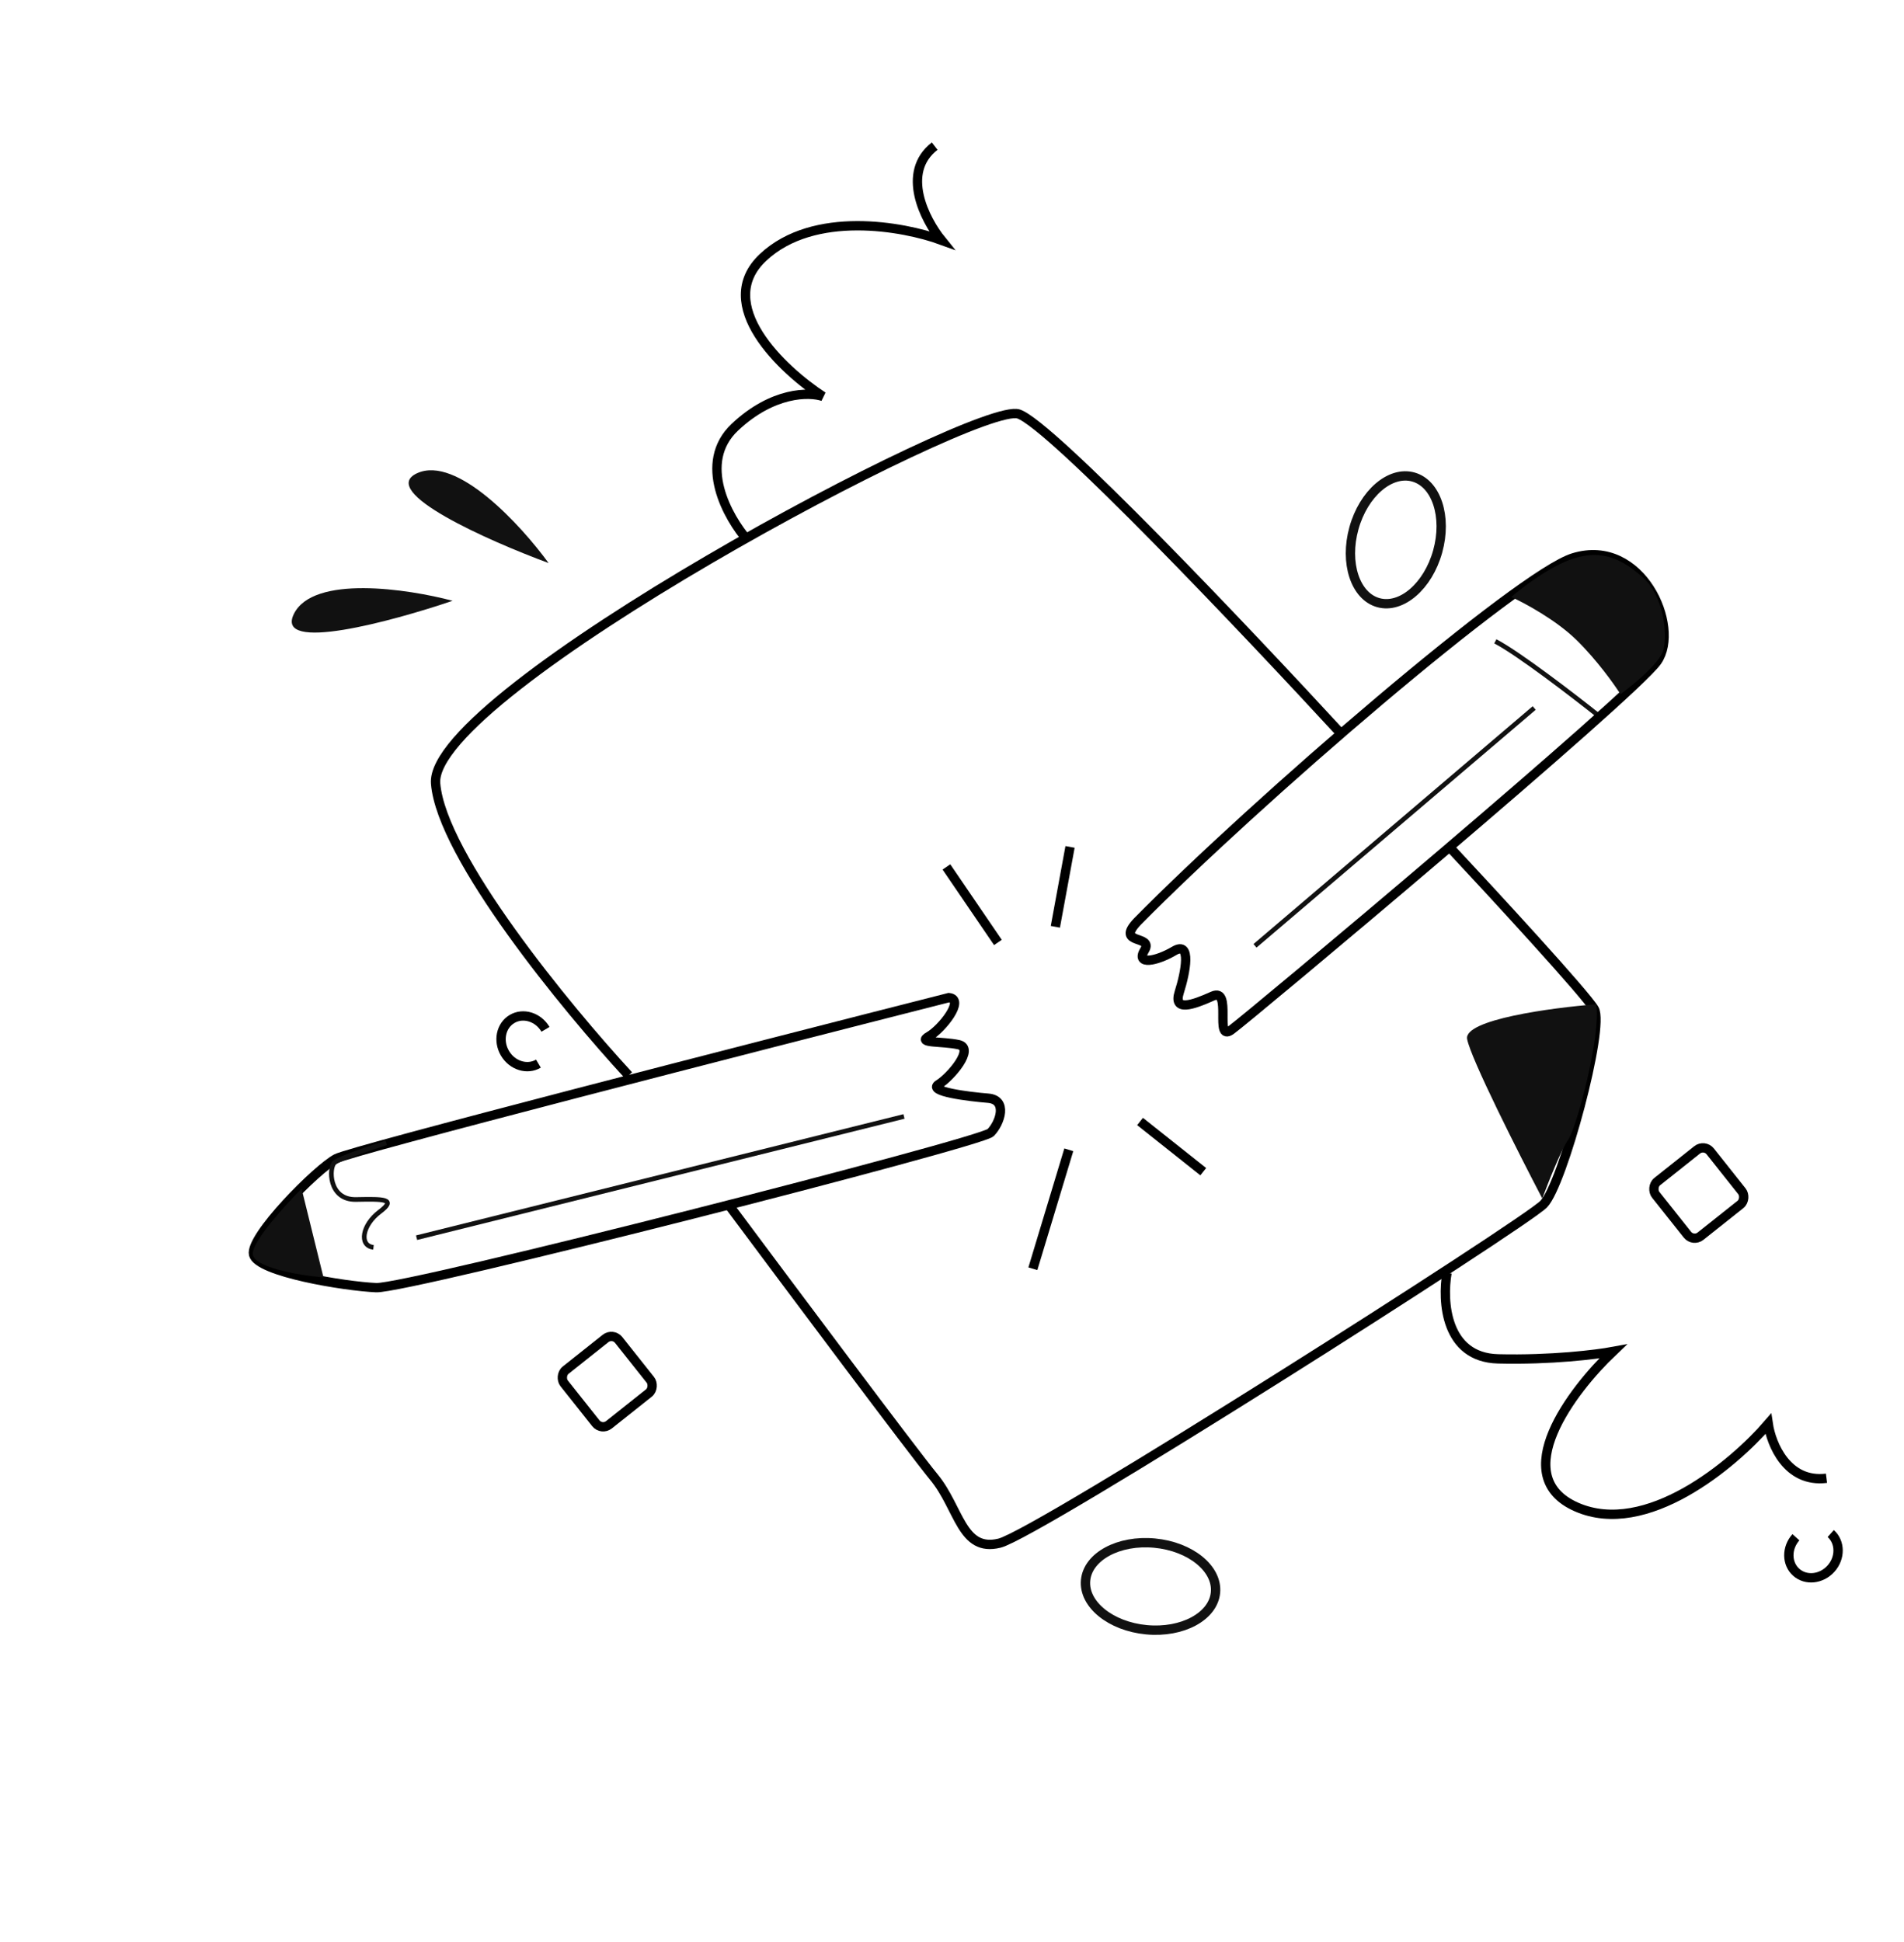 <svg width="204" height="208" viewBox="0 0 204 208" fill="none" xmlns="http://www.w3.org/2000/svg">
<path d="M58.446 110.246C57.665 108.925 56.06 108.429 54.861 109.138C53.663 109.846 53.324 111.492 54.105 112.813C54.886 114.134 56.491 114.63 57.69 113.921" stroke="black"/>
<path d="M192.418 164.647C191.397 165.793 191.412 167.473 192.452 168.399C193.491 169.325 195.162 169.148 196.183 168.002C197.204 166.856 197.188 165.176 196.149 164.25" stroke="black"/>
<ellipse rx="4.658" ry="6.987" transform="matrix(0.963 0.268 0.268 -0.963 149.551 57.818)" stroke="#111111"/>
<ellipse rx="4.658" ry="6.987" transform="matrix(-0.094 0.996 0.996 0.094 123.272 169.915)" stroke="#111111"/>
<path d="M58.778 60.305C55.853 56.283 48.938 48.728 44.685 50.687C40.432 52.645 52.309 57.915 58.778 60.305Z" fill="#111111"/>
<path d="M48.493 64.348C43.687 63.067 33.558 61.556 31.488 65.755C29.419 69.955 41.962 66.567 48.493 64.348Z" fill="#111111"/>
<path d="M113.074 99.265L114.648 90.709" stroke="black"/>
<path d="M106.92 100.942L101.402 92.853" stroke="black"/>
<path d="M114.514 123.149L110.664 135.891" stroke="black"/>
<path d="M122.148 120.116L128.919 125.493" stroke="black"/>
<path d="M171.314 76.684C168.656 74.564 162.715 69.996 160.215 68.69" stroke="#111111" stroke-width="0.5"/>
<path d="M168.578 59.742C162.766 61.522 134.608 85.789 121.879 98.689C119.435 101.244 123.636 100.103 122.634 101.76C121.632 103.417 123.907 102.965 125.801 101.847C127.695 100.729 127.02 104.15 126.349 106.268C125.678 108.386 127.77 107.654 129.919 106.69C132.068 105.726 130.061 111.645 131.905 110.323C133.748 109 174.983 74.493 177.55 70.823C180.116 67.152 175.842 57.517 168.578 59.742Z" stroke="black"/>
<path d="M168.911 68.548C166.717 66.398 163.34 64.582 161.926 63.944C163.111 62.904 166.104 60.624 168.596 59.818C171.71 58.81 173.913 59.948 176.075 61.898C178.237 63.847 178.676 67.902 178.218 69.617C177.851 70.988 175 73.346 173.62 74.353C172.965 73.314 171.105 70.697 168.911 68.548Z" fill="#111111"/>
<path d="M134.463 101.303L164.377 75.832" stroke="#111111" stroke-width="0.5"/>
<path d="M143.685 78.586C133.627 67.667 112.636 45.531 109.14 44.343C104.77 42.858 45.874 74.193 46.672 83.925C47.31 91.711 60.722 108.007 67.349 115.181" stroke="black"/>
<path d="M80.13 57.9C77.976 55.442 74.681 49.571 78.737 45.752C82.792 41.934 86.72 41.969 88.177 42.464C83.787 39.596 76.361 32.598 81.777 27.547C87.194 22.496 96.76 24.227 100.866 25.724C99.1 23.543 96.485 18.476 100.145 15.652" stroke="black"/>
<path d="M155.039 136.322C154.502 139.337 154.844 145.403 160.515 145.542C166.187 145.681 171.075 145.074 172.81 144.753C168.397 148.937 161.438 158.126 168.909 161.409C176.38 164.692 185.719 156.838 189.454 152.501C189.773 154.664 191.469 158.858 195.695 158.329" stroke="black"/>
<path d="M78.168 129.17C84.55 137.739 97.865 155.542 100.059 158.204C102.801 161.532 103.012 166.284 107.088 165.28C111.164 164.275 163.353 131.07 165.397 128.965C167.44 126.86 171.945 110.055 170.82 108.09C169.92 106.518 160.125 95.886 155.339 90.767" stroke="black"/>
<rect width="7.464" height="7.464" rx="1" transform="matrix(-0.783 0.622 0.622 0.783 65.664 142.735)" stroke="black"/>
<rect width="7.464" height="7.464" rx="1" transform="matrix(-0.783 0.622 0.622 0.783 182.617 122.537)" stroke="black"/>
<path d="M157.192 111.289C156.806 109.206 166.241 107.937 171.006 107.563C171.599 110.62 168.965 120.718 168.018 122.072C167.26 123.156 165.853 126.716 165.244 128.361C162.72 123.538 157.577 113.372 157.192 111.289Z" fill="#111111"/>
<path d="M36.039 124.088C37.708 123.214 80.483 112.232 101.662 106.851C103.458 107.027 100.88 110.237 99.525 110.999C98.17 111.762 100.904 111.5 102.702 111.888C104.5 112.276 101.819 115.381 100.569 116.142C99.319 116.903 103.759 117.452 105.869 117.623C107.979 117.794 107.182 120.232 106.148 121.305C105.115 122.378 43.675 138.062 40.302 137.914C36.928 137.767 27.625 136.255 27.169 134.367C26.712 132.479 33.953 125.18 36.039 124.088Z" stroke="black"/>
<path d="M41.386 122.408C39.747 122.929 36.344 124.081 35.846 124.511C35.222 125.05 35.184 128.527 38.133 128.472C41.081 128.417 42.552 128.389 40.682 129.793C38.812 131.198 38.432 133.417 40.016 133.598" stroke="#111111" stroke-width="0.5"/>
<path d="M44.634 132.564L96.855 119.578" stroke="#111111" stroke-width="0.5"/>
<path d="M34.655 136.808L32.315 127.318C30.593 129.035 27.136 132.829 27.078 134.263C27.02 135.697 31.983 136.612 34.655 136.808Z" fill="#111111"/>
</svg>
